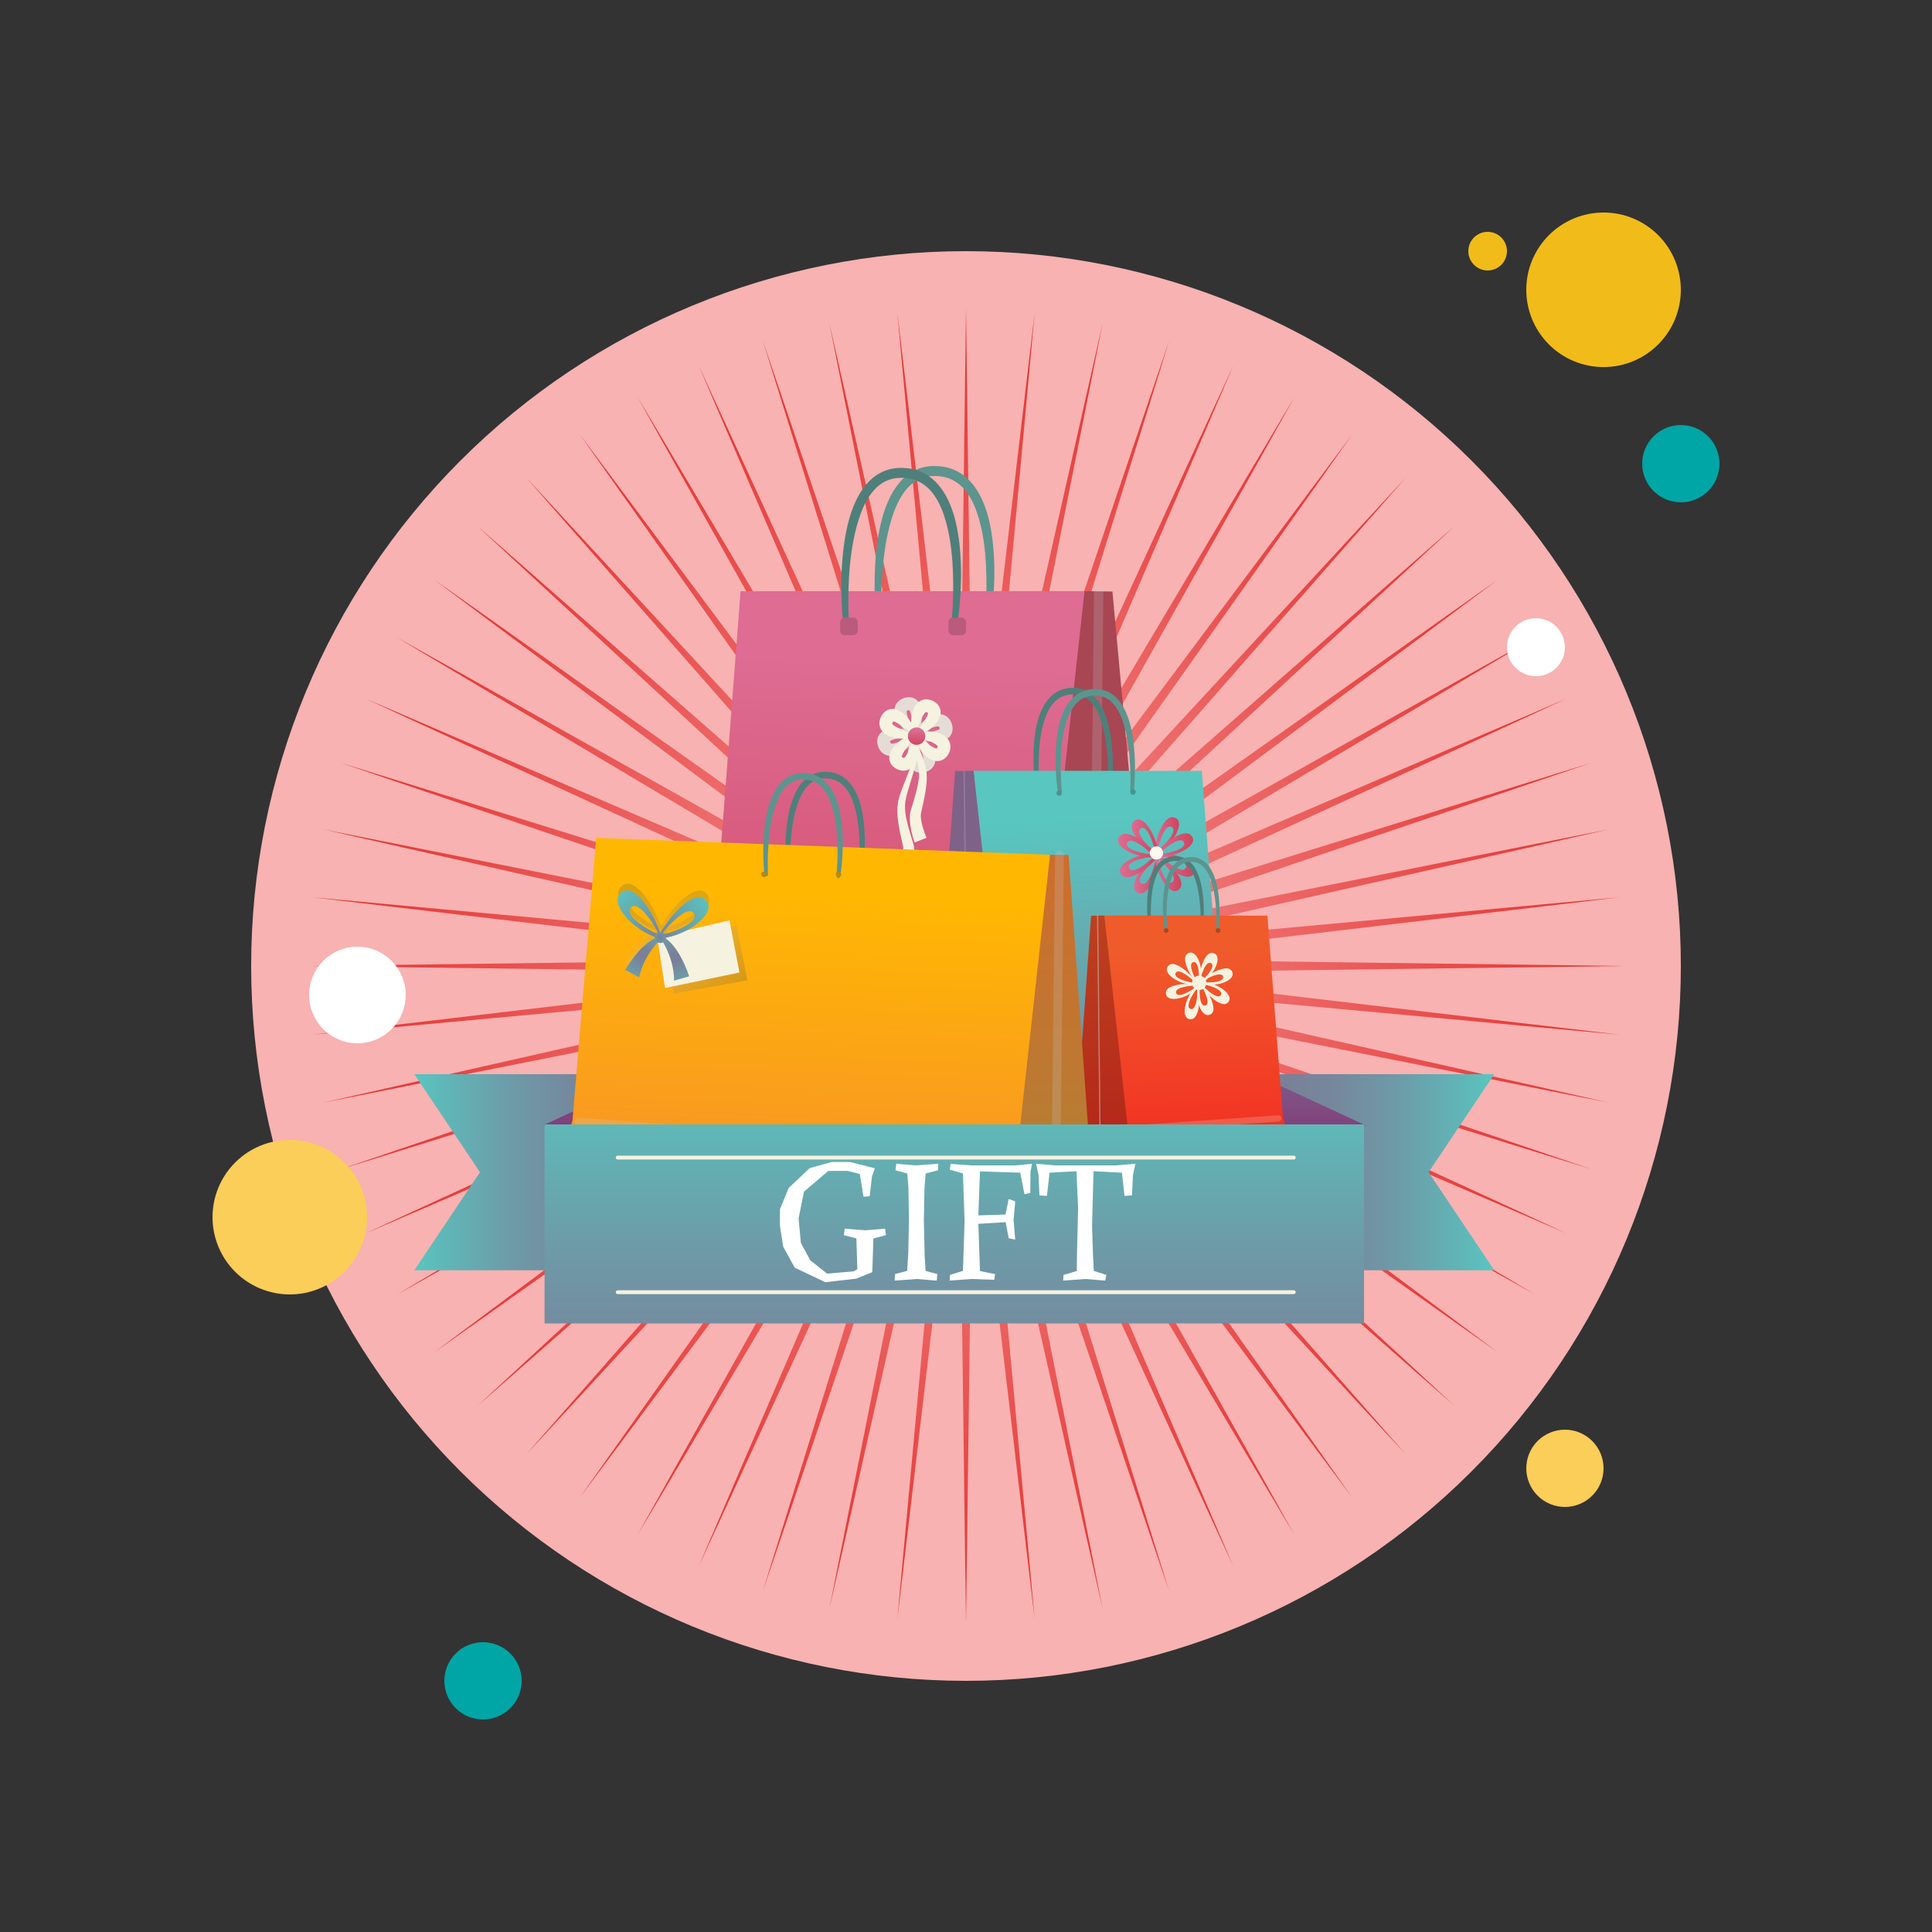 <svg xmlns="http://www.w3.org/2000/svg" width="500" height="500" viewBox="0 0 500 500" fill="none"><rect x="0" y="0" width="500" height="500" fill="#333333" stroke="none"/><path d="M385 60C383.674 60 382.402 60.527 381.464 61.465C380.527 62.402 380 63.674 380 65C380 66.326 380.527 67.598 381.464 68.535C382.402 69.473 383.674 70 385 70C386.326 70 387.598 69.473 388.536 68.535C389.473 67.598 390 66.326 390 65C390 63.674 389.473 62.402 388.536 61.465C387.598 60.527 386.326 60 385 60Z" fill="#F1BC19"></path><path d="M250 65C200.935 65 153.879 84.491 119.185 119.185C84.491 153.879 65 200.935 65 250C65 299.065 84.491 346.121 119.185 380.815C153.879 415.509 200.935 435 250 435C299.065 435 346.121 415.509 380.815 380.815C415.509 346.121 435 299.065 435 250C435 200.935 415.509 153.879 380.815 119.185C346.121 84.491 299.065 65 250 65Z" fill="#F7B2B1"></path><path d="M415 55C409.696 55 404.609 57.107 400.858 60.858C397.107 64.609 395 69.696 395 75C395 80.304 397.107 85.391 400.858 89.142C404.609 92.893 409.696 95 415 95C420.304 95 425.391 92.893 429.142 89.142C432.893 85.391 435 80.304 435 75C435 69.696 432.893 64.609 429.142 60.858C425.391 57.107 420.304 55 415 55Z" fill="#F1BC19"></path><path d="M435 110C432.348 110 429.804 111.054 427.929 112.929C426.054 114.804 425 117.348 425 120C425 122.652 426.054 125.196 427.929 127.071C429.804 128.946 432.348 130 435 130C437.652 130 440.196 128.946 442.071 127.071C443.946 125.196 445 122.652 445 120C445 117.348 443.946 114.804 442.071 112.929C440.196 111.054 437.652 110 435 110Z" fill="#00A5A5"></path><path d="M250 80L251.779 216.047L267.77 80.931L255.319 216.419L285.345 83.715L258.8 217.159L302.533 88.32L262.185 218.258L319.145 94.697L265.436 219.706L335 102.776L268.518 221.485L349.923 112.467L271.397 223.577L363.752 123.665L274.042 225.958L376.335 136.248L276.423 228.603L387.533 150.077L278.515 231.482L397.224 165L280.294 234.564L405.303 180.855L281.742 237.815L411.68 197.467L282.841 241.2L416.285 214.655L283.581 244.681L419.069 232.23L283.953 248.221L420 250L283.953 251.779L419.069 267.77L283.581 255.319L416.285 285.345L282.841 258.8L411.68 302.533L281.742 262.185L405.303 319.145L280.294 265.436L397.224 335L278.515 268.518L387.533 349.923L276.423 271.397L376.335 363.752L274.042 274.042L363.752 376.335L271.397 276.423L349.923 387.533L268.518 278.515L335 397.224L265.436 280.294L319.145 405.303L262.185 281.742L302.533 411.68L258.8 282.841L285.345 416.285L255.319 283.581L267.77 419.069L251.779 283.953L250 420L248.221 283.953L232.23 419.069L244.681 283.581L214.655 416.285L241.2 282.841L197.467 411.68L237.815 281.742L180.855 405.303L234.564 280.294L165 397.224L231.482 278.515L150.077 387.533L228.603 276.423L136.248 376.335L225.958 274.042L123.665 363.752L223.577 271.397L112.467 349.923L221.485 268.518L102.776 335L219.706 265.436L94.697 319.145L218.258 262.185L88.32 302.533L217.159 258.8L83.715 285.345L216.419 255.319L80.931 267.77L216.047 251.779L80 250L216.047 248.221L80.931 232.23L216.419 244.681L83.715 214.655L217.159 241.2L88.32 197.467L218.258 237.815L94.697 180.855L219.706 234.564L102.776 165L221.485 231.482L112.467 150.077L223.577 228.603L123.665 136.248L225.958 225.958L136.248 123.665L228.603 223.577L150.077 112.467L231.482 221.485L165 102.776L234.564 219.706L180.855 94.697L237.815 218.258L197.467 88.32L241.2 217.159L214.655 83.715L244.681 216.419L232.23 80.931L248.221 216.047L250 80Z" fill="url(#paint0_radial_257_182)"></path><path d="M405 370C402.348 370 399.804 371.054 397.929 372.929C396.054 374.804 395 377.348 395 380C395 382.652 396.054 385.196 397.929 387.071C399.804 388.946 402.348 390 405 390C407.652 390 410.196 388.946 412.071 387.071C413.946 385.196 415 382.652 415 380C415 377.348 413.946 374.804 412.071 372.929C410.196 371.054 407.652 370 405 370ZM75 295C69.696 295 64.609 297.107 60.858 300.858C57.107 304.609 55 309.696 55 315C55 320.304 57.107 325.391 60.858 329.142C64.609 332.893 69.696 335 75 335C80.304 335 85.391 332.893 89.142 329.142C92.893 325.391 95 320.304 95 315C95 309.696 92.893 304.609 89.142 300.858C85.391 297.107 80.304 295 75 295Z" fill="#FBCD59"></path><path d="M125 425C122.348 425 119.804 426.054 117.929 427.929C116.054 429.804 115 432.348 115 435C115 437.652 116.054 440.196 117.929 442.071C119.804 443.946 122.348 445 125 445C127.652 445 130.196 443.946 132.071 442.071C133.946 440.196 135 437.652 135 435C135 432.348 133.946 429.804 132.071 427.929C130.196 426.054 127.652 425 125 425Z" fill="#00A5A5"></path><path d="M92.5 245C89.185 245 86.005 246.317 83.661 248.661C81.317 251.005 80 254.185 80 257.5C80 260.815 81.317 263.995 83.661 266.339C86.005 268.683 89.185 270 92.5 270C95.815 270 98.995 268.683 101.339 266.339C103.683 263.995 105 260.815 105 257.5C105 254.185 103.683 251.005 101.339 248.661C98.995 246.317 95.815 245 92.5 245ZM397.5 160C395.511 160 393.603 160.79 392.197 162.197C390.79 163.603 390 165.511 390 167.5C390 169.489 390.79 171.397 392.197 172.803C393.603 174.21 395.511 175 397.5 175C399.489 175 401.397 174.21 402.803 172.803C404.21 171.397 405 169.489 405 167.5C405 165.511 404.21 163.603 402.803 162.197C401.397 160.79 399.489 160 397.5 160Z" fill="white"></path><path d="M324.985 328.743H386.714L369.718 303.37L386.714 277.996H324.985V328.743Z" fill="url(#paint1_linear_257_182)"></path><path d="M353.31 291.196L324.985 278.052V299.768L353.31 291.196Z" fill="url(#paint2_linear_257_182)"></path><path d="M168.957 328.743H107.227L124.223 303.37L107.227 277.996H168.957V328.743Z" fill="url(#paint3_linear_257_182)"></path><path d="M140.631 291.196L168.957 278.052V299.768L140.631 291.196Z" fill="url(#paint4_linear_257_182)"></path><path d="M226.789 160.323C226.789 160.323 226.753 159.963 226.687 159.288C226.629 158.617 226.542 157.633 226.483 156.378C226.372 153.871 226.228 150.278 226.507 145.962C226.643 143.805 226.867 141.466 227.265 139.002C227.664 136.54 228.23 133.943 229.199 131.339C230.173 128.754 231.494 126.07 233.72 123.894C234.825 122.817 236.175 121.903 237.68 121.338C238.431 121.059 239.213 120.843 240.003 120.736C240.398 120.662 240.795 120.65 241.191 120.613C241.643 120.609 241.907 120.597 242.322 120.611C243.948 120.678 245.491 120.965 246.965 121.617C248.434 122.24 249.737 123.192 250.823 124.286C252.982 126.516 254.268 129.228 255.164 131.848C256.06 134.486 256.522 137.11 256.839 139.587C257.147 142.067 257.276 144.416 257.323 146.579C257.409 150.908 257.11 154.495 256.877 156.997C256.759 158.249 256.622 159.228 256.532 159.897C256.432 160.57 256.379 160.929 256.379 160.929C256.318 161.343 255.933 161.629 255.519 161.568C255.121 161.508 254.84 161.149 254.875 160.753L254.877 160.725C254.877 160.725 254.908 160.378 254.967 159.725C255.022 159.067 255.082 158.098 255.154 156.865C255.295 154.399 255.382 150.863 255.197 146.649C254.99 142.456 254.489 137.505 252.841 132.643C252.005 130.238 250.812 127.856 249.034 126.055C248.139 125.171 247.112 124.434 245.961 123.957C244.836 123.455 243.523 123.235 242.31 123.188C241.602 123.178 240.991 123.192 240.371 123.283C239.75 123.357 239.151 123.52 238.572 123.727C237.415 124.147 236.363 124.834 235.453 125.7C233.62 127.439 232.375 129.811 231.458 132.189C230.553 134.588 229.942 137.042 229.48 139.395C229.027 141.752 228.74 144.02 228.544 146.121C228.171 150.326 228.01 153.865 228.023 156.337C228.027 158.811 228.033 160.214 228.033 160.214V160.225C228.033 160.603 227.819 160.924 227.441 160.942C227.077 160.957 226.825 160.683 226.789 160.323Z" fill="#5D948E"></path><path d="M228.035 162.26C228.035 162.922 228.622 163.627 227.962 163.627H226.974C226.314 163.627 226.52 162.922 226.52 162.26V161.273C226.52 160.613 226.314 159.839 226.974 159.839H227.962C228.622 159.839 228.035 160.612 228.035 161.273V162.26Z" fill="black"></path><path d="M259.089 163.187C259.089 163.848 258.553 164.384 257.891 164.384H255.741C255.08 164.384 254.544 163.849 254.544 163.187V161.036C254.544 160.375 255.08 159.839 255.741 159.839H257.891C258.553 159.839 259.089 160.374 259.089 161.036V163.187Z" fill="black"></path><path d="M191.662 153.008L183.201 263.09L176.591 284.945L263.219 291.167L269.129 274.786L280.681 152.989L191.662 153.008Z" fill="url(#paint5_linear_257_182)"></path><path d="M304.61 284.945L298.163 264.309L287.895 153.085L283.069 153.013L280.68 152.989L267.754 270.109L263.219 291.167L304.61 284.945Z" fill="url(#paint6_linear_257_182)"></path><path opacity="0.2" d="M263.219 291.166L283.069 266.915L284.345 153.01" stroke="#CAD6D7" stroke-width="2.427" stroke-miterlimit="10" stroke-linecap="round" stroke-linejoin="round"></path><path opacity="0.2" d="M304.61 284.945L283.069 266.917" stroke="#CAD6D7" stroke-width="0.632" stroke-miterlimit="10" stroke-linecap="round" stroke-linejoin="round"></path><path d="M218.174 160.804C218.174 160.804 218.138 160.444 218.072 159.769C218.014 159.097 217.927 158.113 217.868 156.859C217.758 154.351 217.614 150.759 217.893 146.442C218.03 144.285 218.253 141.946 218.651 139.483C219.05 137.022 219.617 134.425 220.586 131.82C221.559 129.236 222.88 126.552 225.105 124.375C226.21 123.298 227.559 122.385 229.066 121.82C229.816 121.54 230.598 121.324 231.389 121.217C231.783 121.144 232.18 121.132 232.576 121.095C233.029 121.09 233.293 121.079 233.708 121.092C235.333 121.159 236.877 121.447 238.35 122.098C239.819 122.722 241.121 123.673 242.208 124.767C244.368 126.997 245.653 129.71 246.549 132.329C247.444 134.968 247.906 137.591 248.224 140.067C248.531 142.548 248.661 144.897 248.708 147.06C248.793 151.389 248.494 154.975 248.262 157.477C248.143 158.729 248.007 159.709 247.917 160.377C247.817 161.051 247.764 161.41 247.764 161.41C247.703 161.823 247.318 162.11 246.903 162.048C246.505 161.989 246.225 161.63 246.26 161.233L246.262 161.205C246.262 161.205 246.293 160.858 246.351 160.205C246.407 159.547 246.466 158.578 246.538 157.345C246.679 154.879 246.766 151.343 246.581 147.129C246.374 142.936 245.872 137.986 244.224 133.123C243.388 130.718 242.196 128.336 240.418 126.535C239.522 125.651 238.496 124.915 237.345 124.438C236.22 123.936 234.907 123.715 233.694 123.669C232.986 123.659 232.375 123.673 231.755 123.764C231.134 123.838 230.536 124.001 229.957 124.208C228.8 124.628 227.748 125.315 226.838 126.181C225.006 127.921 223.761 130.291 222.843 132.67C221.938 135.069 221.327 137.523 220.865 139.875C220.412 142.232 220.126 144.5 219.93 146.6C219.556 150.805 219.537 154.344 219.55 156.816C219.554 159.29 219.702 160.693 219.702 160.693V160.705C219.702 161.083 219.346 161.403 218.968 161.421C218.604 161.439 218.21 161.164 218.174 160.804Z" fill="#4F7F7A"></path><path d="M221.976 163.187C221.976 163.848 221.441 164.384 220.779 164.384H218.628C217.967 164.384 217.431 163.849 217.431 163.187V161.036C217.431 160.375 217.966 159.839 218.628 159.839H220.779C221.44 159.839 221.976 160.374 221.976 161.036V163.187Z" fill="#BA5A7C"></path><path d="M250 163.187C250 163.848 249.465 164.384 248.804 164.384H246.652C245.991 164.384 245.455 163.849 245.455 163.187V161.036C245.455 160.375 245.991 159.839 246.652 159.839H248.804C249.464 159.839 250 160.374 250 161.036V163.187Z" fill="#BA5A7C"></path><path opacity="0.2" d="M185.755 263.726L264.883 269.15" stroke="#F5F2E0" stroke-width="0.632" stroke-miterlimit="10" stroke-linecap="round" stroke-linejoin="round"></path><path d="M236.578 189.692C236.496 189.135 236.384 188.37 236.25 187.46C236.11 186.534 235.957 185.432 235.657 184.514C235.523 184.066 235.269 183.686 235.209 183.69C235.18 183.692 235.264 183.758 235.273 183.756C235.288 183.756 235.183 183.763 235.032 183.813L234.88 183.865C234.869 183.872 234.863 183.868 234.833 183.884C234.78 183.905 234.756 183.925 234.739 183.933C234.719 183.958 234.726 183.901 234.704 183.927C234.646 183.96 234.606 184.376 234.706 184.823C234.896 185.744 235.33 186.765 235.69 187.624C236.052 188.467 236.356 189.176 236.578 189.692ZM236.782 190.821C236.782 190.821 236.46 190.674 235.957 190.344C235.451 190.017 234.763 189.509 234.018 188.786C233.65 188.422 233.268 188.002 232.897 187.511C232.531 187.015 232.164 186.457 231.873 185.755C231.724 185.402 231.599 185.016 231.528 184.557C231.456 184.105 231.436 183.565 231.606 182.974C231.762 182.386 232.149 181.776 232.626 181.39C232.859 181.195 233.107 181.034 233.345 180.916C233.458 180.855 233.604 180.793 233.742 180.737L234.048 180.627C234.515 180.494 235.064 180.385 235.721 180.478C236.374 180.55 237.058 180.931 237.481 181.379C237.916 181.828 238.146 182.301 238.299 182.723C238.451 183.147 238.536 183.54 238.578 183.912C238.672 184.652 238.642 185.311 238.581 185.919C238.515 186.527 238.406 187.081 238.281 187.581C238.022 188.582 237.705 189.375 237.448 189.919L236.918 190.883L236.782 190.821Z" fill="#E5DCD6"></path><path d="M236.985 190.744C237.067 191.301 237.179 192.067 237.313 192.976C237.452 193.903 237.606 195.005 237.906 195.923C238.04 196.37 238.294 196.751 238.354 196.746C238.383 196.745 238.298 196.679 238.29 196.681C238.276 196.681 238.381 196.673 238.532 196.623L238.684 196.572C238.694 196.564 238.7 196.568 238.73 196.552C238.784 196.531 238.807 196.511 238.824 196.503C238.844 196.478 238.838 196.536 238.859 196.51C238.917 196.477 238.957 196.06 238.857 195.613C238.667 194.692 238.234 193.671 237.873 192.811C237.511 191.969 237.206 191.26 236.985 190.744ZM236.78 189.615C236.78 189.615 237.102 189.763 237.606 190.092C238.111 190.419 238.8 190.928 239.544 191.651C239.913 192.015 240.295 192.435 240.665 192.926C241.032 193.422 241.398 193.98 241.69 194.682C241.838 195.035 241.963 195.421 242.035 195.88C242.107 196.333 242.126 196.872 241.957 197.463C241.801 198.051 241.413 198.662 240.938 199.048C240.704 199.243 240.457 199.404 240.218 199.522C240.105 199.583 239.959 199.645 239.821 199.701L239.515 199.811C239.048 199.943 238.499 200.053 237.843 199.96C237.191 199.888 236.506 199.507 236.083 199.059C235.648 198.611 235.418 198.138 235.265 197.716C235.113 197.291 235.028 196.898 234.985 196.527C234.891 195.787 234.921 195.128 234.981 194.519C235.047 193.911 235.156 193.357 235.281 192.856C235.54 191.855 235.858 191.062 236.115 190.519L236.645 189.554L236.78 189.615Z" fill="#E5DCD6"></path><path d="M237.303 190.006C237.858 189.915 238.622 189.791 239.53 189.644C240.455 189.49 241.554 189.32 242.468 189.006C242.913 188.866 243.289 188.606 243.284 188.547C243.283 188.516 243.218 188.603 243.221 188.611C243.221 188.625 243.211 188.52 243.159 188.369L243.105 188.219C243.097 188.208 243.102 188.202 243.085 188.173C243.063 188.12 243.043 188.097 243.034 188.08C243.008 188.06 243.067 188.066 243.041 188.045C243.006 187.988 242.59 187.954 242.144 188.06C241.226 188.264 240.211 188.713 239.358 189.087C238.519 189.462 237.815 189.777 237.303 190.006ZM236.177 190.227C236.177 190.227 236.319 189.903 236.641 189.395C236.961 188.885 237.459 188.188 238.17 187.433C238.529 187.059 238.943 186.671 239.429 186.293C239.919 185.918 240.472 185.544 241.169 185.241C241.519 185.088 241.904 184.957 242.361 184.879C242.812 184.8 243.351 184.772 243.945 184.932C244.535 185.079 245.153 185.456 245.545 185.927C245.743 186.158 245.909 186.402 246.031 186.64C246.093 186.752 246.157 186.897 246.215 187.034L246.33 187.339C246.47 187.804 246.587 188.353 246.504 189.01C246.442 189.663 246.071 190.352 245.63 190.783C245.188 191.224 244.719 191.461 244.298 191.62C243.876 191.779 243.485 191.87 243.114 191.918C242.376 192.023 241.716 192.004 241.106 191.952C240.498 191.895 239.942 191.795 239.439 191.677C238.434 191.433 237.636 191.128 237.088 190.88L236.116 190.364L236.177 190.227Z" fill="#E5DCD6"></path><path d="M236.26 190.43C235.705 190.52 234.941 190.644 234.032 190.792C233.108 190.946 232.009 191.116 231.095 191.43C230.65 191.571 230.273 191.83 230.279 191.889C230.28 191.92 230.345 191.833 230.342 191.824C230.342 191.81 230.351 191.915 230.404 192.065L230.457 192.215C230.465 192.226 230.46 192.232 230.477 192.261C230.499 192.314 230.519 192.338 230.528 192.354C230.554 192.374 230.496 192.37 230.522 192.391C230.557 192.448 230.973 192.482 231.418 192.375C232.336 192.171 233.35 191.723 234.204 191.349C235.043 190.974 235.748 190.659 236.26 190.43ZM237.385 190.209C237.385 190.209 237.243 190.533 236.921 191.041C236.602 191.552 236.104 192.248 235.392 193.003C235.033 193.377 234.619 193.766 234.133 194.143C233.643 194.518 233.09 194.893 232.393 195.195C232.042 195.349 231.657 195.48 231.2 195.557C230.748 195.636 230.21 195.663 229.615 195.502C229.025 195.355 228.409 194.978 228.016 194.508C227.818 194.278 227.653 194.032 227.531 193.796C227.468 193.684 227.405 193.538 227.347 193.401L227.232 193.096C227.092 192.631 226.975 192.083 227.058 191.426C227.12 190.772 227.491 190.083 227.932 189.653C228.374 189.211 228.844 188.974 229.264 188.815C229.686 188.657 230.077 188.565 230.448 188.517C231.186 188.412 231.846 188.432 232.455 188.483C233.064 188.54 233.619 188.641 234.122 188.758C235.126 189.002 235.924 189.307 236.472 189.556L237.445 190.072L237.385 190.209Z" fill="#E5DCD6"></path><path d="M236.266 189.991C235.815 189.655 235.194 189.193 234.455 188.644C233.701 188.087 232.814 187.418 231.953 186.98C231.541 186.758 231.093 186.669 231.054 186.715C231.035 186.737 231.141 186.724 231.145 186.716C231.155 186.706 231.086 186.785 231.015 186.928L230.945 187.071C230.942 187.084 230.936 187.085 230.926 187.117C230.903 187.17 230.901 187.201 230.895 187.218C230.898 187.25 230.861 187.204 230.864 187.238C230.848 187.303 231.114 187.625 231.501 187.87C232.286 188.387 233.315 188.802 234.178 189.154C235.029 189.497 235.745 189.783 236.266 189.991ZM237.209 190.644C237.209 190.644 236.877 190.768 236.288 190.891C235.699 191.017 234.853 191.145 233.815 191.16C233.296 191.163 232.73 191.137 232.12 191.051C231.51 190.96 230.857 190.825 230.154 190.534C229.799 190.39 229.437 190.205 229.063 189.931C228.692 189.662 228.297 189.295 227.998 188.756C227.693 188.23 227.534 187.525 227.598 186.916C227.626 186.613 227.687 186.323 227.772 186.072C227.808 185.948 227.868 185.802 227.926 185.665L228.065 185.37C228.302 184.946 228.613 184.48 229.143 184.082C229.655 183.672 230.408 183.457 231.024 183.475C231.649 183.484 232.146 183.656 232.553 183.846C232.96 184.038 233.299 184.256 233.591 184.488C234.181 184.945 234.627 185.433 235.014 185.906C235.398 186.382 235.711 186.85 235.978 187.294C236.503 188.184 236.839 188.969 237.042 189.535L237.349 190.593L237.209 190.644Z" fill="#F5F2E0"></path><path d="M237.297 190.446C237.748 190.782 238.369 191.244 239.108 191.793C239.862 192.349 240.75 193.019 241.611 193.457C242.022 193.679 242.471 193.768 242.51 193.723C242.531 193.701 242.424 193.714 242.419 193.722C242.41 193.732 242.478 193.652 242.55 193.51L242.62 193.367C242.622 193.353 242.629 193.352 242.638 193.32C242.662 193.267 242.664 193.236 242.67 193.22C242.666 193.188 242.703 193.233 242.7 193.199C242.717 193.135 242.451 192.812 242.064 192.567C241.278 192.049 240.25 191.634 239.387 191.281C238.535 190.941 237.818 190.654 237.297 190.446ZM236.354 189.792C236.354 189.792 236.686 189.669 237.275 189.545C237.864 189.42 238.71 189.293 239.748 189.277C240.267 189.274 240.833 189.3 241.443 189.386C242.053 189.477 242.706 189.612 243.409 189.903C243.764 190.048 244.126 190.232 244.5 190.507C244.871 190.776 245.266 191.143 245.565 191.681C245.871 192.207 246.029 192.913 245.965 193.522C245.938 193.825 245.876 194.114 245.791 194.366C245.755 194.49 245.695 194.637 245.637 194.774L245.498 195.069C245.261 195.493 244.95 195.959 244.42 196.357C243.908 196.767 243.156 196.982 242.539 196.964C241.914 196.955 241.417 196.783 241.011 196.592C240.603 196.4 240.265 196.183 239.972 195.95C239.382 195.493 238.936 195.006 238.549 194.532C238.166 194.056 237.852 193.588 237.586 193.145C237.061 192.254 236.724 191.469 236.521 190.902L236.215 189.845L236.354 189.792Z" fill="#F5F2E0"></path><path d="M237.001 189.699C237.329 189.242 237.782 188.614 238.32 187.868C238.865 187.105 239.522 186.208 239.946 185.341C240.162 184.926 240.245 184.476 240.198 184.438C240.176 184.418 240.191 184.525 240.199 184.529C240.209 184.539 240.129 184.472 239.986 184.403L239.842 184.335C239.828 184.332 239.827 184.326 239.795 184.317C239.741 184.294 239.711 184.292 239.693 184.286C239.661 184.29 239.705 184.253 239.672 184.257C239.607 184.241 239.289 184.511 239.049 184.902C238.544 185.695 238.144 186.73 237.805 187.598C237.476 188.454 237.201 189.175 237.001 189.699ZM236.361 190.652C236.361 190.652 236.233 190.321 236.101 189.734C235.966 189.147 235.826 188.304 235.795 187.266C235.784 186.747 235.802 186.181 235.878 185.569C235.96 184.958 236.086 184.302 236.366 183.595C236.505 183.239 236.685 182.874 236.953 182.496C237.216 182.121 237.578 181.72 238.112 181.414C238.633 181.101 239.336 180.932 239.945 180.987C240.249 181.01 240.538 181.066 240.792 181.148C240.916 181.182 241.063 181.24 241.201 181.296L241.499 181.43C241.926 181.66 242.397 181.965 242.803 182.489C243.221 182.995 243.447 183.745 243.439 184.361C243.439 184.986 243.274 185.485 243.089 185.895C242.903 186.306 242.691 186.646 242.462 186.943C242.015 187.539 241.534 187.992 241.066 188.386C240.596 188.776 240.132 189.097 239.694 189.37C238.811 189.908 238.031 190.256 237.468 190.468L236.415 190.79L236.361 190.652Z" fill="#F5F2E0"></path><path d="M236.562 190.737C236.234 191.194 235.782 191.822 235.243 192.568C234.698 193.331 234.042 194.228 233.618 195.096C233.403 195.51 233.32 195.96 233.366 195.998C233.389 196.017 233.374 195.911 233.365 195.907C233.356 195.897 233.436 195.964 233.58 196.034L233.724 196.103C233.737 196.105 233.738 196.112 233.771 196.12C233.824 196.143 233.855 196.145 233.872 196.151C233.904 196.147 233.859 196.184 233.893 196.18C233.958 196.196 234.277 195.926 234.516 195.535C235.021 194.741 235.42 193.706 235.76 192.838C236.087 191.983 236.362 191.262 236.562 190.737ZM237.202 189.785C237.202 189.785 237.33 190.115 237.462 190.702C237.597 191.289 237.737 192.133 237.769 193.17C237.78 193.689 237.762 194.256 237.686 194.867C237.604 195.478 237.478 196.134 237.199 196.841C237.059 197.197 236.881 197.562 236.612 197.94C236.349 198.315 235.987 198.716 235.454 199.023C234.932 199.336 234.23 199.505 233.619 199.451C233.316 199.428 233.026 199.371 232.772 199.29C232.648 199.255 232.5 199.198 232.363 199.142L232.066 199.008C231.638 198.777 231.168 198.473 230.762 197.95C230.344 197.444 230.118 196.694 230.126 196.078C230.126 195.453 230.29 194.953 230.474 194.544C230.661 194.134 230.873 193.792 231.101 193.497C231.548 192.9 232.029 192.447 232.497 192.052C232.967 191.662 233.431 191.341 233.869 191.068C234.752 190.53 235.532 190.181 236.095 189.97L237.147 189.647L237.202 189.785Z" fill="#F5F2E0"></path><path d="M237.79 194.805C237.79 194.805 237.662 195.295 237.439 196.153C237.222 197.008 236.881 198.237 236.456 199.706C236.016 201.158 235.503 202.853 234.954 204.668C234.679 205.568 234.466 206.484 234.313 207.402C234.192 208.317 234.182 209.238 234.28 210.172C234.392 211.11 234.585 212.059 234.815 212.998C235.05 213.938 235.31 214.865 235.578 215.765C235.714 216.215 235.849 216.657 235.981 217.09C236.047 217.306 236.114 217.52 236.179 217.732L236.277 218.047L236.325 218.203L236.338 218.242L236.369 218.365L236.388 218.444C236.438 218.664 236.496 218.827 236.532 219.158L236.584 219.597L236.602 219.97C236.626 220.46 236.602 220.907 236.566 221.33C236.416 223.02 236.069 224.308 235.824 225.219C235.697 225.673 235.588 226.026 235.507 226.27C235.421 226.524 235.375 226.66 235.375 226.66L232.279 225.42C232.267 225.443 232.465 225.017 232.751 224.235C233.03 223.459 233.427 222.312 233.649 220.986C233.704 220.657 233.749 220.313 233.757 219.985L233.768 219.739L233.764 219.551C233.784 219.459 233.732 219.206 233.699 218.999C233.518 218.168 233.325 217.291 233.127 216.385C232.925 215.446 232.732 214.465 232.563 213.454C232.398 212.442 232.268 211.389 232.226 210.309C232.195 209.223 232.295 208.113 232.523 207.065C232.778 206.034 233.094 205.058 233.445 204.166C234.137 202.396 234.783 200.744 235.336 199.328C235.869 197.916 236.3 196.735 236.585 195.893C236.876 195.056 237.042 194.577 237.042 194.577L237.79 194.805Z" fill="#F5F2E0"></path><path d="M235.026 185.963C235.026 185.963 235.192 186.442 235.483 187.279C235.768 188.121 236.2 189.302 236.732 190.714C237.286 192.13 237.932 193.782 238.624 195.552C238.975 196.443 239.291 197.419 239.547 198.45C239.774 199.498 239.875 200.608 239.844 201.694C239.802 202.774 239.672 203.827 239.507 204.839C239.338 205.85 239.144 206.83 238.943 207.77C238.745 208.676 238.552 209.552 238.37 210.383C238.339 210.59 238.286 210.844 238.306 210.936L238.302 211.124L238.313 211.37C238.321 211.698 238.366 212.042 238.421 212.371C238.642 213.698 239.039 214.845 239.318 215.621C239.604 216.403 239.802 216.829 239.791 216.806L236.694 218.044C236.694 218.044 236.647 217.908 236.562 217.654C236.481 217.41 236.372 217.057 236.245 216.603C236 215.692 235.654 214.404 235.504 212.714C235.469 212.291 235.445 211.844 235.47 211.354L235.487 210.981L235.539 210.543C235.576 210.212 235.633 210.049 235.683 209.83L235.703 209.75L235.734 209.628L235.746 209.589L235.794 209.433L235.892 209.118C235.957 208.907 236.024 208.692 236.091 208.476C236.222 208.043 236.356 207.601 236.493 207.151C236.761 206.252 237.021 205.325 237.256 204.385C237.486 203.446 237.677 202.497 237.79 201.559C237.888 200.624 237.877 199.703 237.756 198.788C237.602 197.87 237.39 196.955 237.115 196.055C236.565 194.239 236.052 192.545 235.612 191.092C235.187 189.623 234.845 188.396 234.629 187.54C234.405 186.682 234.277 186.192 234.277 186.192L235.026 185.963Z" fill="#F5F2E0"></path><path d="M239.473 190.516C239.473 191.765 238.462 192.775 237.215 192.775C235.967 192.775 234.958 191.765 234.958 190.516C234.958 189.27 235.968 188.258 237.215 188.258C238.462 188.258 239.473 189.27 239.473 190.516Z" fill="url(#paint7_linear_257_182)"></path><path d="M286.81 204.276C286.81 204.276 286.853 203.345 286.856 201.703C286.865 200.062 286.798 197.714 286.55 194.924C286.42 193.53 286.23 192.025 285.93 190.461C285.624 188.9 285.218 187.272 284.617 185.68C284.008 184.101 283.183 182.528 281.967 181.374C281.363 180.799 280.665 180.343 279.897 180.064C279.115 179.779 278.331 179.682 277.416 179.707C275.75 179.736 274.118 180.409 272.955 181.609C271.775 182.804 270.984 184.384 270.429 185.98C269.335 189.207 269.003 192.492 268.865 195.275C268.742 198.07 268.799 200.417 268.893 202.053C268.98 203.69 269.076 204.614 269.076 204.614C269.105 204.891 268.904 205.138 268.628 205.166C268.364 205.194 268.125 205.007 268.08 204.75C268.08 204.75 267.916 203.801 267.75 202.141C267.596 200.48 267.398 198.101 267.455 195.228C267.486 193.793 267.572 192.234 267.776 190.588C267.986 188.946 268.293 187.204 268.887 185.454C269.482 183.716 270.334 181.916 271.767 180.436C272.489 179.71 273.353 179.078 274.328 178.664C275.305 178.232 276.329 178.041 277.408 177.996C278.379 177.95 279.508 178.1 280.488 178.479C281.488 178.854 282.383 179.46 283.117 180.175C284.593 181.619 285.47 183.401 286.115 185.115C286.758 186.844 287.134 188.567 287.398 190.201C287.662 191.836 287.81 193.387 287.901 194.819C288.086 197.682 287.991 200.067 287.917 201.731C287.83 203.396 287.714 204.348 287.714 204.348C287.685 204.598 287.46 204.777 287.21 204.748C286.974 204.721 286.801 204.511 286.81 204.276Z" fill="#4F7F7A"></path><path d="M287.41 205.255C287.41 204.868 287.097 204.555 286.709 204.555C286.322 204.555 286.008 204.868 286.008 205.255C286.008 205.642 286.322 205.956 286.709 205.956C287.097 205.956 287.41 205.642 287.41 205.255Z" fill="black"></path><path d="M269.198 205.255C269.198 204.868 268.885 204.555 268.497 204.555C268.11 204.555 267.796 204.868 267.796 205.255C267.796 205.642 268.11 205.956 268.497 205.956C268.885 205.956 269.198 205.642 269.198 205.255Z" fill="black"></path><path d="M311.025 199.493L316.639 272.537L321.025 287.039L263.545 291.167L259.623 280.298L251.958 199.48L311.025 199.493Z" fill="url(#paint8_linear_257_182)"></path><path d="M238.64 282.769L242.065 270.784L247.17 199.543L250.371 199.496L251.958 199.48L260.534 277.195L263.545 291.167L238.64 282.769Z" fill="url(#paint9_linear_257_182)"></path><path opacity="0.2" d="M263.545 291.168L250.371 275.078L249.526 199.495" stroke="#CAD6D7" stroke-width="0.419" stroke-miterlimit="10" stroke-linecap="round" stroke-linejoin="round"></path><path opacity="0.2" d="M238.64 282.77L250.371 275.078" stroke="#CAD6D7" stroke-width="0.419" stroke-miterlimit="10" stroke-linecap="round" stroke-linejoin="round"></path><path d="M292.528 204.592C292.528 204.592 292.571 203.661 292.574 202.019C292.583 200.378 292.516 198.03 292.268 195.24C292.138 193.846 291.949 192.341 291.648 190.777C291.341 189.216 290.936 187.588 290.335 185.996C289.726 184.417 288.901 182.844 287.685 181.69C287.081 181.115 286.383 180.659 285.615 180.38C284.833 180.094 284.05 179.998 283.135 180.023C281.468 180.052 279.836 180.724 278.673 181.924C277.493 183.12 276.702 184.7 276.147 186.296C275.054 189.523 274.721 192.808 274.584 195.59C274.461 198.386 274.519 200.733 274.612 202.369C274.699 204.006 274.795 204.93 274.795 204.93C274.824 205.207 274.623 205.454 274.347 205.482C274.083 205.51 273.844 205.323 273.799 205.066C273.799 205.066 273.635 204.117 273.468 202.456C273.315 200.796 273.116 198.416 273.173 195.544C273.204 194.109 273.29 192.55 273.494 190.904C273.705 189.262 274.011 187.52 274.605 185.77C275.2 184.032 276.053 182.232 277.486 180.752C278.207 180.026 279.071 179.395 280.046 178.981C281.024 178.549 282.048 178.358 283.126 178.314C284.096 178.268 285.226 178.417 286.207 178.796C287.206 179.171 288.102 179.777 288.835 180.492C290.311 181.937 291.188 183.717 291.834 185.433C292.477 187.161 292.852 188.884 293.117 190.517C293.382 192.153 293.53 193.704 293.62 195.135C293.806 197.999 293.71 200.383 293.637 202.047C293.55 203.712 293.434 204.665 293.434 204.665C293.405 204.914 293.179 205.094 292.93 205.065C292.692 205.038 292.519 204.827 292.528 204.592Z" fill="#5D948E"></path><path d="M293.939 204.964C293.939 204.568 293.62 204.248 293.224 204.248C292.828 204.248 292.509 204.568 292.509 204.964C292.509 205.359 292.829 205.68 293.224 205.68C293.62 205.68 293.939 205.36 293.939 204.964Z" fill="#439590"></path><path d="M274.801 205.255C274.801 204.868 274.488 204.555 274.101 204.555C273.713 204.555 273.4 204.868 273.4 205.255C273.4 205.642 273.713 205.956 274.101 205.956C274.488 205.956 274.801 205.642 274.801 205.255Z" fill="#439590"></path><path opacity="0.2" d="M314.945 272.961L262.441 276.56" stroke="#F5F2E0" stroke-width="2.255" stroke-miterlimit="10" stroke-linecap="round" stroke-linejoin="round"></path><path d="M303.69 211.511C307.227 212.181 303.669 218.753 299.093 221.489C297.734 222.3 300.154 210.84 303.69 211.511ZM299.529 220.186C299.495 220.521 305.256 215.28 303.245 214.049C301.29 212.853 299.598 219.527 299.529 220.186Z" fill="url(#paint10_linear_257_182)"></path><path d="M293.24 212.754C295.521 209.969 299.589 216.238 299.8 221.566C299.863 223.146 290.958 215.537 293.24 212.754ZM298.867 220.559C299.144 220.749 297.298 213.184 295.254 214.361C293.268 215.504 298.319 220.184 298.867 220.559Z" fill="url(#paint11_linear_257_182)"></path><path d="M308.21 216.164C310.755 218.709 304.114 222.137 298.79 221.819C297.211 221.725 305.666 213.619 308.21 216.164ZM299.884 220.989C299.668 221.247 307.38 220.161 306.411 218.01C305.471 215.922 300.313 220.483 299.884 220.989Z" fill="url(#paint12_linear_257_182)"></path><path d="M299.314 221.931C293.992 222.248 287.35 218.821 289.894 216.276C292.439 213.73 300.894 221.837 299.314 221.931ZM291.694 218.122C290.727 220.272 298.438 221.358 298.219 221.101C297.792 220.594 292.635 216.033 291.694 218.122Z" fill="url(#paint13_linear_257_182)"></path><path d="M294.911 231.177C291.374 230.506 294.931 223.934 299.508 221.199C300.866 220.385 298.447 231.846 294.911 231.177ZM299.072 222.501C299.106 222.166 293.346 227.407 295.357 228.638C297.311 229.834 299.003 223.16 299.072 222.501Z" fill="url(#paint14_linear_257_182)"></path><path d="M305.36 229.932C303.079 232.717 299.011 226.448 298.799 221.119C298.736 219.538 307.641 227.148 305.36 229.932ZM299.733 222.127C299.457 221.937 301.302 229.502 303.345 228.325C305.33 227.182 300.281 222.502 299.733 222.127Z" fill="url(#paint15_linear_257_182)"></path><path d="M290.389 226.522C287.843 223.978 294.484 220.55 299.808 220.867C301.388 220.962 292.933 229.068 290.389 226.522ZM298.715 221.698C298.931 221.441 291.219 222.527 292.188 224.678C293.128 226.765 298.284 222.205 298.715 221.698Z" fill="url(#paint16_linear_257_182)"></path><path d="M299.286 220.754C304.608 220.437 311.25 223.863 308.706 226.409C306.16 228.954 297.705 220.849 299.286 220.754ZM306.904 224.564C307.873 222.413 300.163 221.327 300.381 221.584C300.808 222.091 305.965 226.651 306.904 224.564Z" fill="url(#paint17_linear_257_182)"></path><path d="M301.007 220.754C301.007 221.703 300.236 222.474 299.287 222.474C298.336 222.474 297.566 221.703 297.566 220.754C297.566 219.804 298.337 219.034 299.287 219.034C300.236 219.034 301.007 219.804 301.007 220.754Z" fill="#FAF8F0"></path><path d="M310.704 240.372C310.704 240.372 310.743 239.707 310.744 238.534C310.749 237.361 310.694 235.684 310.518 233.689C310.33 231.703 309.984 229.371 309.138 227.084C308.703 225.956 308.113 224.832 307.244 224.007C306.376 223.167 305.255 222.757 303.993 222.817C302.803 222.838 301.636 223.318 300.805 224.175C299.961 225.03 299.396 226.158 299 227.299C298.219 229.605 297.981 231.951 297.882 233.94C297.794 235.937 297.829 237.614 297.895 238.784C297.958 239.954 298.033 240.614 298.033 240.614C298.056 240.811 297.914 240.989 297.717 241.011C297.526 241.033 297.352 240.898 297.321 240.711C297.321 240.711 297.211 240.032 297.092 238.845C296.981 237.659 296.833 235.959 296.873 233.907C296.895 232.881 296.958 231.767 297.103 230.592C297.254 229.418 297.473 228.173 297.897 226.923C298.322 225.68 298.932 224.394 299.956 223.338C300.974 222.27 302.472 221.621 303.986 221.596C304.68 221.562 305.487 221.67 306.187 221.94C306.902 222.208 307.542 222.642 308.065 223.152C309.12 224.185 309.747 225.457 310.208 226.683C310.668 227.918 310.936 229.149 311.125 230.316C311.314 231.484 311.42 232.593 311.484 233.616C311.617 235.662 311.542 237.366 311.489 238.555C311.426 239.744 311.351 240.426 311.351 240.426C311.333 240.605 311.173 240.734 310.994 240.716C310.822 240.697 310.695 240.543 310.704 240.372Z" fill="#4F7F7A"></path><path d="M311.566 240.787C311.566 240.475 311.314 240.222 311 240.222H310.913C310.602 240.222 310.348 240.475 310.348 240.787V240.875C310.348 241.187 310.602 241.441 310.913 241.441H311C311.314 241.441 311.566 241.188 311.566 240.875V240.787Z" fill="black"></path><path d="M298.144 240.787C298.144 240.475 297.887 240.222 297.575 240.222H297.49C297.177 240.222 296.923 240.475 296.923 240.787V240.875C296.923 241.187 297.177 241.441 297.49 241.441H297.575C297.887 241.441 298.144 241.188 298.144 240.875V240.787Z" fill="black"></path><path d="M328.007 236.955L332.019 289.151L335.152 299.512L294.079 302.464L291.276 294.696L285.8 236.946L328.007 236.955Z" fill="url(#paint18_linear_257_182)"></path><path d="M276.283 296.461L278.731 287.897L282.379 236.991L284.667 236.956L285.8 236.946L291.927 292.478L294.079 302.464L276.283 296.461Z" fill="url(#paint19_linear_257_182)"></path><path opacity="0.5" d="M294.079 302.464L284.667 290.965L284.063 236.956" stroke="#CAD6D7" stroke-width="0.3" stroke-miterlimit="10" stroke-linecap="round" stroke-linejoin="round"></path><path opacity="0.2" d="M276.283 296.461L284.667 290.965" stroke="#CAD6D7" stroke-width="0.3" stroke-miterlimit="10" stroke-linecap="round" stroke-linejoin="round"></path><path d="M314.789 240.598C314.789 240.598 314.828 239.933 314.829 238.76C314.835 237.587 314.779 235.909 314.604 233.916C314.416 231.931 314.069 229.598 313.222 227.311C312.787 226.183 312.197 225.059 311.329 224.234C310.461 223.394 309.34 222.983 308.078 223.043C306.887 223.064 305.721 223.545 304.89 224.402C304.046 225.256 303.481 226.385 303.084 227.526C302.303 229.831 302.065 232.178 301.967 234.167C301.879 236.164 301.914 237.841 301.98 239.01C302.043 240.181 302.118 240.84 302.118 240.84C302.14 241.037 301.999 241.216 301.802 241.238C301.61 241.26 301.437 241.125 301.406 240.937C301.406 240.937 301.296 240.259 301.177 239.072C301.066 237.886 300.917 236.186 300.958 234.133C300.98 233.108 301.042 231.994 301.188 230.818C301.338 229.644 301.557 228.4 301.982 227.149C302.407 225.907 303.017 224.621 304.041 223.564C305.06 222.496 306.556 221.847 308.071 221.822C308.765 221.789 309.571 221.897 310.272 222.167C310.986 222.435 311.626 222.868 312.15 223.379C313.205 224.41 313.831 225.684 314.292 226.909C314.752 228.144 315.02 229.375 315.21 230.542C315.398 231.71 315.504 232.819 315.569 233.842C315.702 235.889 315.627 237.592 315.573 238.782C315.51 239.971 315.435 240.652 315.435 240.652C315.417 240.831 315.257 240.961 315.079 240.943C314.907 240.922 314.781 240.769 314.789 240.598Z" fill="#5D948E"></path><path d="M315.839 240.787C315.839 240.475 315.586 240.222 315.271 240.222H315.184C314.872 240.222 314.618 240.475 314.618 240.787V240.875C314.618 241.187 314.872 241.441 315.184 241.441H315.271C315.586 241.441 315.839 241.188 315.839 240.875V240.787Z" fill="#B44420"></path><path d="M302.415 240.787C302.415 240.475 302.161 240.222 301.847 240.222H301.762C301.449 240.222 301.193 240.475 301.193 240.787V240.875C301.193 241.187 301.449 241.441 301.762 241.441H301.847C302.161 241.441 302.415 241.188 302.415 240.875V240.787Z" fill="#B44420"></path><path opacity="0.2" d="M330.808 289.454L293.288 292.024" stroke="#F5F2E0" stroke-width="1.611" stroke-miterlimit="10" stroke-linecap="round" stroke-linejoin="round"></path><path d="M309.608 254.935C305.306 255.062 300.362 251.81 302.476 249.82C304.59 247.832 310.883 254.899 309.608 254.935ZM304.256 251.823C303.421 253.532 309.611 254.601 309.442 254.388C309.111 253.969 305.065 250.162 304.256 251.823Z" fill="#F5F2E0"></path><path d="M310.359 255.321C307.464 258.506 301.692 259.811 301.729 256.907C301.763 254.005 311.218 254.378 310.359 255.321ZM304.403 257.017C305.057 258.803 310.122 255.087 309.85 255.059C309.317 255.008 303.77 255.281 304.403 257.017Z" fill="#F5F2E0"></path><path d="M318.73 251.229C320.341 253.642 314.79 255.692 310.628 254.601C309.393 254.276 317.12 248.811 318.73 251.229ZM310.912 254.103C310.698 254.273 316.971 254.632 316.546 252.776C316.13 250.977 311.329 253.77 310.912 254.103Z" fill="#F5F2E0"></path><path d="M313.846 246.624C316.702 247.151 314.305 252.561 310.621 254.786C309.528 255.446 310.99 246.096 313.846 246.624ZM310.463 254.236C310.436 254.507 315.063 250.256 313.435 249.271C311.856 248.314 310.515 253.704 310.463 254.236Z" fill="#F5F2E0"></path><path d="M307.313 246.802C309.741 245.207 311.749 250.777 310.622 254.928C310.29 256.162 304.886 248.395 307.313 246.802ZM310.13 254.643C310.297 254.857 310.701 248.588 308.845 248.999C307.042 249.398 309.798 254.221 310.13 254.643Z" fill="#F5F2E0"></path><path d="M312.189 254.262C312.242 255.285 311.459 256.161 310.435 256.213C309.41 256.269 308.536 255.483 308.482 254.46C308.427 253.436 309.213 252.563 310.238 252.507C311.262 252.454 312.134 253.238 312.189 254.262Z" fill="#F5F2E0"></path><path d="M310.761 254.124C315.063 254.187 319.863 257.65 317.661 259.545C315.465 261.44 309.484 254.104 310.761 254.124ZM315.974 257.467C316.88 255.795 310.743 254.459 310.902 254.678C311.215 255.112 315.091 259.09 315.974 257.467Z" fill="#F5F2E0"></path><path d="M308.226 263.77C305.325 263.845 306.555 258.056 309.7 255.119C310.635 254.248 311.131 263.697 308.226 263.77ZM309.97 255.624C309.938 255.353 306.288 260.467 308.085 261.095C309.827 261.707 310.029 256.157 309.97 255.624Z" fill="#F5F2E0"></path><path d="M313.427 262.422C310.999 264.014 308.993 258.445 310.118 254.293C310.45 253.06 315.857 260.828 313.427 262.422ZM310.612 254.58C310.445 254.368 310.039 260.636 311.895 260.224C313.7 259.823 310.943 255.002 310.612 254.58Z" fill="#F5F2E0"></path><path d="M309.075 254.415C309.049 253.951 309.405 253.556 309.868 253.532C310.332 253.507 310.728 253.864 310.753 254.326C310.776 254.79 310.42 255.185 309.957 255.209C309.493 255.235 309.1 254.877 309.075 254.415Z" fill="#F5F2E0"></path><path d="M203.552 226.084C203.552 226.084 203.436 225.13 203.349 223.466C203.275 221.802 203.18 219.418 203.365 216.554C203.456 215.122 203.603 213.571 203.868 211.936C204.133 210.302 204.508 208.579 205.151 206.851C205.796 205.136 206.673 203.354 208.149 201.91C208.883 201.195 209.778 200.589 210.778 200.214C211.758 199.835 212.888 199.686 213.858 199.732C214.937 199.776 215.961 199.967 216.938 200.4C217.913 200.813 218.777 201.445 219.499 202.171C220.932 203.651 221.784 205.45 222.379 207.189C222.973 208.94 223.28 210.681 223.49 212.324C223.694 213.97 223.78 215.528 223.811 216.964C223.868 219.837 223.67 222.216 223.515 223.876C223.348 225.536 223.186 226.485 223.186 226.485C223.139 226.759 222.88 226.943 222.606 226.898C222.344 226.854 222.164 226.611 222.19 226.35C222.19 226.35 222.286 225.426 222.373 223.788C222.467 222.152 222.524 219.806 222.401 217.01C222.264 214.227 221.931 210.942 220.838 207.716C220.283 206.12 219.492 204.54 218.312 203.344C217.149 202.143 215.517 201.472 213.85 201.442C212.936 201.417 212.152 201.513 211.371 201.799C210.603 202.077 209.904 202.533 209.301 203.108C208.085 204.262 207.259 205.835 206.65 207.413C206.05 209.006 205.645 210.634 205.338 212.195C205.037 213.759 204.848 215.263 204.718 216.658C204.47 219.448 204.403 221.796 204.412 223.437C204.415 225.079 204.458 226.01 204.458 226.01C204.47 226.26 204.276 226.473 204.025 226.485C203.786 226.497 203.581 226.317 203.552 226.084Z" fill="#4F7F7A"></path><path d="M204.834 226.275C204.834 226.671 204.515 226.991 204.119 226.991C203.725 226.991 203.404 226.671 203.404 226.275C203.404 225.88 203.725 225.56 204.119 225.56C204.515 225.56 204.834 225.88 204.834 226.275Z" fill="black"></path><path d="M223.212 226.041C223.212 226.428 222.899 226.742 222.512 226.742C222.124 226.742 221.811 226.428 221.811 226.041C221.811 225.654 222.124 225.341 222.512 225.341C222.899 225.341 223.212 225.654 223.212 226.041Z" fill="black"></path><path d="M154.295 216.831L148.156 290.003L143.772 304.504L260.174 312.903L264.094 302.034L271.759 221.216L154.295 216.831Z" fill="url(#paint20_linear_257_182)"></path><path d="M285.076 304.504L281.653 292.521L276.546 221.279L273.345 221.231L271.76 221.216L263.183 298.93L260.174 312.903L285.076 304.504Z" fill="url(#paint21_linear_257_182)"></path><path opacity="0.2" d="M260.174 312.902L273.345 296.812L274.192 221.23" stroke="#CAD6D7" stroke-width="2.255" stroke-miterlimit="10" stroke-linecap="round" stroke-linejoin="round"></path><path opacity="0.2" d="M285.076 304.503L273.345 296.812" stroke="#CAD6D7" stroke-width="2.255" stroke-miterlimit="10" stroke-linecap="round" stroke-linejoin="round"></path><path d="M197.834 226.401C197.834 226.401 197.718 225.449 197.631 223.784C197.559 222.12 197.462 219.736 197.648 216.872C197.739 215.44 197.887 213.888 198.151 212.254C198.416 210.62 198.792 208.897 199.435 207.169C200.081 205.454 200.957 203.673 202.433 202.228C203.166 201.513 204.062 200.908 205.061 200.533C206.042 200.153 207.172 200.004 208.142 200.05C209.22 200.094 210.244 200.286 211.222 200.717C212.197 201.131 213.061 201.763 213.782 202.488C215.215 203.968 216.068 205.767 216.663 207.506C217.257 209.257 217.564 210.998 217.774 212.641C217.978 214.287 218.064 215.845 218.095 217.281C218.152 220.153 217.953 222.533 217.8 224.193C217.633 225.853 217.47 226.802 217.47 226.802C217.424 227.076 217.165 227.26 216.891 227.215C216.629 227.171 216.448 226.928 216.474 226.667C216.474 226.667 216.57 225.742 216.658 224.105C216.751 222.469 216.808 220.122 216.686 217.327C216.548 214.544 216.215 211.26 215.121 208.033C214.567 206.437 213.776 204.857 212.596 203.661C211.433 202.462 209.801 201.79 208.134 201.76C207.219 201.735 206.436 201.831 205.655 202.117C204.887 202.396 204.189 202.852 203.585 203.427C202.369 204.581 201.543 206.154 200.934 207.733C200.334 209.325 199.928 210.953 199.622 212.514C199.321 214.078 199.131 215.582 199.001 216.977C198.753 219.767 198.686 222.115 198.695 223.756C198.698 225.398 198.741 226.329 198.741 226.329C198.752 226.579 198.558 226.792 198.308 226.804C198.068 226.815 197.864 226.635 197.834 226.401Z" fill="#5D948E"></path><path d="M198.392 226.275C198.392 226.671 198.071 226.991 197.675 226.991C197.279 226.991 196.96 226.671 196.96 226.275C196.96 225.88 197.28 225.56 197.675 225.56C198.071 225.56 198.392 225.88 198.392 226.275Z" fill="#BF8902"></path><path d="M217.722 226.275C217.722 226.671 217.401 226.991 217.007 226.991C216.61 226.991 216.291 226.671 216.291 226.275C216.291 225.88 216.61 225.56 217.007 225.56C217.401 225.56 217.722 225.88 217.722 226.275Z" fill="#BF8902"></path><path opacity="0.2" d="M149.851 290.428L261.278 298.296" stroke="#CAD6D7" stroke-width="2.255" stroke-miterlimit="10" stroke-linecap="round" stroke-linejoin="round"></path><g opacity="0.2"><path d="M170.681 241.103C163.487 239.085 156.971 231.138 161.506 228.936C166.041 226.731 172.814 241.703 170.681 241.103ZM163.419 233.176C161.152 235.578 170.862 240.551 170.693 240.11C170.358 239.243 165.62 230.842 163.419 233.176Z" fill="url(#paint22_linear_257_182)"></path><path d="M182.441 230.913C186.484 233.928 178.592 240.512 171.148 241.147C168.939 241.336 178.4 227.9 182.441 230.913ZM171.322 240.169C171.075 240.57 181.545 237.506 179.768 234.72C178.043 232.015 171.813 239.381 171.322 240.169Z" fill="url(#paint23_linear_257_182)"></path><path d="M171.11 240.584C171.11 240.584 166.828 241.177 161.981 249.308L165.578 251.243C165.578 251.243 166.362 246.003 171.411 241.067L171.11 240.584Z" fill="url(#paint24_linear_257_182)"></path><path d="M171.411 240.528C171.411 240.528 175.474 241.999 178.522 250.961L174.6 252.105C174.6 252.105 174.925 246.816 171.016 240.936L171.411 240.528Z" fill="url(#paint25_linear_257_182)"></path><path d="M172.515 241.039C172.44 241.841 171.729 242.429 170.927 242.354C170.122 242.278 169.534 241.568 169.61 240.764C169.686 239.961 170.397 239.372 171.201 239.448C172.003 239.525 172.592 240.236 172.515 241.039Z" fill="url(#paint26_linear_257_182)"></path><path d="M171.516 244.016L190.587 239.46L193.433 253.693L174.362 257.109L171.516 244.016Z" fill="url(#paint27_linear_257_182)"></path></g><path d="M170.06 242.511L188.788 238.2L191.364 251.678L172.117 255.697L170.06 242.511Z" fill="#F5F2E0"></path><path d="M170.52 242.805C163.327 240.786 156.809 232.84 161.345 230.637C165.879 228.433 172.654 243.405 170.52 242.805ZM163.259 234.875C160.992 237.279 170.7 242.251 170.531 241.81C170.198 240.944 165.46 232.543 163.259 234.875Z" fill="url(#paint28_linear_257_182)"></path><path d="M182.281 232.615C186.322 235.629 178.432 242.214 170.986 242.847C168.779 243.037 178.238 229.6 182.281 232.615ZM171.162 241.87C170.913 242.27 181.383 239.206 179.607 236.421C177.882 233.716 171.653 241.081 171.162 241.87Z" fill="url(#paint29_linear_257_182)"></path><path d="M170.949 242.283C170.949 242.283 166.666 242.877 161.82 251.007L165.417 252.942C165.417 252.942 166.201 247.703 171.249 242.766L170.949 242.283Z" fill="url(#paint30_radial_257_182)"></path><path d="M171.248 242.229C171.248 242.229 175.314 243.699 178.359 252.66L174.44 253.805C174.44 253.805 174.765 248.516 170.854 242.637L171.248 242.229Z" fill="url(#paint31_radial_257_182)"></path><path d="M172.355 242.742C172.278 243.544 171.568 244.132 170.765 244.057C169.962 243.98 169.373 243.27 169.449 242.467C169.526 241.665 170.238 241.075 171.04 241.151C171.842 241.228 172.43 241.94 172.355 242.742Z" fill="url(#paint32_radial_257_182)"></path><path d="M353.009 291H140.932V342.504H353.009V291Z" fill="url(#paint33_linear_257_182)"></path><path d="M159.868 299.583H334.831" stroke="#F5F2E0" stroke-miterlimit="10" stroke-linecap="round" stroke-linejoin="round"></path><path d="M159.868 334.425H334.831" stroke="#F5F2E0" stroke-miterlimit="10" stroke-linecap="round" stroke-linejoin="round"></path><path d="M221.882 328.48L221.63 320.5L218.396 319.66L218.606 317.98L223.898 318.4L229.064 317.98L229.274 319.66L226.04 320.5L225.746 329.236L221.588 330.916L213.608 331.84L205.67 328.06L202.688 322.642L201.848 317.224V312.94L204.116 307.438L209.534 302.314L215.288 300.718H219.992L226.418 302.356L225.662 304.498L225.074 309.58L223.478 309.706L222.512 303.826L219.404 303.028H214.364L208.064 308.404L206.678 315.292L207.266 321.676L209.702 326.17L214.07 329.614L220.916 329.026L221.882 328.48ZM239.304 325.078L239.556 328.9L242.622 329.74L242.412 331.42L237.288 331L231.534 331.42L231.618 329.74L234.768 328.9L235.062 324.364L235.23 315.712L235.104 307.438L234.81 303.7L231.744 302.86L231.954 301.18L237.078 301.6L242.832 301.18L242.748 302.86L239.556 303.7L239.262 307.354L239.094 315.796L239.304 325.078ZM267.103 301.18L266.683 303.238L266.641 308.74L265.129 309.076L264.037 303.49L253.621 303.154L253.201 314.536L260.215 314.326L261.055 310.294L262.735 310.924L262.315 315.712L262.735 320.794L261.055 320.458L260.257 316.3L253.201 316.72L253.621 328.942L257.527 329.74L257.317 331.21L251.311 331L245.767 331.42L245.851 329.95L249.211 328.9L249.631 316.006L249.211 303.7L245.809 302.692L246.019 301.222L251.311 301.6H263.029L267.103 301.18ZM273.048 301.6H288.924L293.838 301.18L293.208 304.078L292.956 309.37L291.024 309.496L290.352 303.49L283.002 303.112L282.624 317.224L282.876 325.12L283.086 328.9L286.32 329.95L286.026 331.42L280.902 331L275.148 331.42L275.232 329.95L278.676 328.942L278.718 324.616L279.012 312.688L278.592 303.112L271.62 303.49L270.948 309.496L269.016 309.37L268.764 304.078L268.134 301.18L273.048 301.6Z" fill="white"></path><defs><radialGradient id="paint0_radial_257_182" cx="0" cy="0" r="1" gradientUnits="userSpaceOnUse" gradientTransform="translate(250 250) rotate(90) scale(170)"><stop offset="0.4" stop-color="#E42E2D" stop-opacity="0.5"></stop><stop offset="1" stop-color="#E42E2D"></stop></radialGradient><linearGradient id="paint1_linear_257_182" x1="324.985" y1="303.37" x2="386.714" y2="303.37" gradientUnits="userSpaceOnUse"><stop offset="0.134" stop-color="#798198"></stop><stop offset="0.317" stop-color="#76879C"></stop><stop offset="0.572" stop-color="#6E99A6"></stop><stop offset="0.867" stop-color="#60B6B7"></stop><stop offset="0.999" stop-color="#59C6C0"></stop></linearGradient><linearGradient id="paint2_linear_257_182" x1="339.147" y1="313.19" x2="339.147" y2="257.98" gradientUnits="userSpaceOnUse"><stop offset="0.001" stop-color="#842C73"></stop><stop offset="0.176" stop-color="#833376"></stop><stop offset="0.422" stop-color="#81457E"></stop><stop offset="0.708" stop-color="#7D638B"></stop><stop offset="0.946" stop-color="#798198"></stop></linearGradient><linearGradient id="paint3_linear_257_182" x1="107.227" y1="303.37" x2="168.957" y2="303.37" gradientUnits="userSpaceOnUse"><stop offset="0.001" stop-color="#59C6C0"></stop><stop offset="0.133" stop-color="#60B6B7"></stop><stop offset="0.428" stop-color="#6E99A6"></stop><stop offset="0.683" stop-color="#76879C"></stop><stop offset="0.867" stop-color="#798198"></stop></linearGradient><linearGradient id="paint4_linear_257_182" x1="154.794" y1="303.384" x2="154.794" y2="246.365" gradientUnits="userSpaceOnUse"><stop offset="0.001" stop-color="#842C73"></stop><stop offset="0.946" stop-color="#798198"></stop></linearGradient><linearGradient id="paint5_linear_257_182" x1="230.571" y1="171.407" x2="225.547" y2="294.879" gradientUnits="userSpaceOnUse"><stop stop-color="#DE6C93"></stop><stop offset="0.999" stop-color="#CE445F"></stop></linearGradient><linearGradient id="paint6_linear_257_182" x1="81.259" y1="222.078" x2="81.498" y2="222.078" gradientUnits="userSpaceOnUse"><stop stop-color="#8E6194"></stop><stop offset="0.999" stop-color="#A84653"></stop></linearGradient><linearGradient id="paint7_linear_257_182" x1="237.279" y1="188.924" x2="237.116" y2="192.943" gradientUnits="userSpaceOnUse"><stop stop-color="#DE6C93"></stop><stop offset="0.999" stop-color="#CE445F"></stop></linearGradient><linearGradient id="paint8_linear_257_182" x1="285.207" y1="211.702" x2="288.541" y2="293.63" gradientUnits="userSpaceOnUse"><stop offset="0.001" stop-color="#59C6C0"></stop><stop offset="1" stop-color="#798198"></stop></linearGradient><linearGradient id="paint9_linear_257_182" x1="147.723" y1="245.324" x2="148.11" y2="245.324" gradientUnits="userSpaceOnUse"><stop offset="0.001" stop-color="#758C9D"></stop><stop offset="1" stop-color="#7F6288"></stop></linearGradient><linearGradient id="paint10_linear_257_182" x1="298.709" y1="216.506" x2="305.126" y2="216.506" gradientUnits="userSpaceOnUse"><stop stop-color="#DE6C93"></stop><stop offset="0.999" stop-color="#CE445F"></stop></linearGradient><linearGradient id="paint11_linear_257_182" x1="292.865" y1="216.924" x2="299.801" y2="216.924" gradientUnits="userSpaceOnUse"><stop stop-color="#DE6C93"></stop><stop offset="0.999" stop-color="#CE445F"></stop></linearGradient><linearGradient id="paint12_linear_257_182" x1="298.595" y1="218.755" x2="308.77" y2="218.755" gradientUnits="userSpaceOnUse"><stop stop-color="#DE6C93"></stop><stop offset="0.999" stop-color="#CE445F"></stop></linearGradient><linearGradient id="paint13_linear_257_182" x1="289.334" y1="218.866" x2="299.51" y2="218.866" gradientUnits="userSpaceOnUse"><stop stop-color="#DE6C93"></stop><stop offset="0.999" stop-color="#CE445F"></stop></linearGradient><linearGradient id="paint14_linear_257_182" x1="293.475" y1="226.181" x2="299.892" y2="226.181" gradientUnits="userSpaceOnUse"><stop stop-color="#DE6C93"></stop><stop offset="0.999" stop-color="#CE445F"></stop></linearGradient><linearGradient id="paint15_linear_257_182" x1="298.799" y1="225.761" x2="305.734" y2="225.761" gradientUnits="userSpaceOnUse"><stop stop-color="#DE6C93"></stop><stop offset="0.999" stop-color="#CE445F"></stop></linearGradient><linearGradient id="paint16_linear_257_182" x1="289.828" y1="223.932" x2="300.003" y2="223.932" gradientUnits="userSpaceOnUse"><stop stop-color="#DE6C93"></stop><stop offset="0.999" stop-color="#CE445F"></stop></linearGradient><linearGradient id="paint17_linear_257_182" x1="299.091" y1="223.818" x2="309.266" y2="223.818" gradientUnits="userSpaceOnUse"><stop stop-color="#DE6C93"></stop><stop offset="0.999" stop-color="#CE445F"></stop></linearGradient><linearGradient id="paint18_linear_257_182" x1="309.558" y1="245.679" x2="311.941" y2="304.224" gradientUnits="userSpaceOnUse"><stop offset="0.002" stop-color="#F05B2B"></stop><stop offset="0.999" stop-color="#F32922"></stop></linearGradient><linearGradient id="paint19_linear_257_182" x1="285.181" y1="221.151" x2="285.181" y2="314.237" gradientUnits="userSpaceOnUse"><stop offset="0.002" stop-color="#BF4720"></stop><stop offset="0.999" stop-color="#B11F18"></stop></linearGradient><linearGradient id="paint20_linear_257_182" x1="209.012" y1="232.236" x2="205.678" y2="314.165" gradientUnits="userSpaceOnUse"><stop offset="0.001" stop-color="#FFB702"></stop><stop offset="1" stop-color="#F7902B"></stop></linearGradient><linearGradient id="paint21_linear_257_182" x1="272.625" y1="202.314" x2="272.625" y2="297.347" gradientUnits="userSpaceOnUse"><stop stop-color="#D3692B"></stop><stop offset="0.999" stop-color="#B77D33"></stop></linearGradient><linearGradient id="paint22_linear_257_182" x1="164.442" y1="266.991" x2="166.248" y2="216.127" gradientUnits="userSpaceOnUse"><stop stop-color="white"></stop><stop offset="1"></stop></linearGradient><linearGradient id="paint23_linear_257_182" x1="176.335" y1="260.625" x2="177.98" y2="214.298" gradientUnits="userSpaceOnUse"><stop stop-color="white"></stop><stop offset="1"></stop></linearGradient><linearGradient id="paint24_linear_257_182" x1="163.355" y1="260.221" x2="174.397" y2="210.534" gradientUnits="userSpaceOnUse"><stop stop-color="white"></stop><stop offset="1"></stop></linearGradient><linearGradient id="paint25_linear_257_182" x1="174.959" y1="267.306" x2="174.506" y2="216.418" gradientUnits="userSpaceOnUse"><stop stop-color="white"></stop><stop offset="1"></stop></linearGradient><linearGradient id="paint26_linear_257_182" x1="170.129" y1="267.203" x2="171.936" y2="216.318" gradientUnits="userSpaceOnUse"><stop stop-color="white"></stop><stop offset="1"></stop></linearGradient><linearGradient id="paint27_linear_257_182" x1="171.795" y1="235.571" x2="195.706" y2="264.037" gradientUnits="userSpaceOnUse"><stop stop-color="white"></stop><stop offset="1"></stop></linearGradient><linearGradient id="paint28_linear_257_182" x1="159.428" y1="230.481" x2="171.504" y2="242.521" gradientUnits="userSpaceOnUse"><stop offset="0.001" stop-color="#59C6C0"></stop><stop offset="1" stop-color="#798198"></stop></linearGradient><linearGradient id="paint29_linear_257_182" x1="184.193" y1="232.821" x2="170.073" y2="242.386" gradientUnits="userSpaceOnUse"><stop offset="0.001" stop-color="#59C6C0"></stop><stop offset="1" stop-color="#798198"></stop></linearGradient><radialGradient id="paint30_radial_257_182" cx="0" cy="0" r="1" gradientUnits="userSpaceOnUse" gradientTransform="translate(166.467 247.124) rotate(15.896) scale(16.38 16.38)"><stop offset="0.078" stop-color="#798198"></stop><stop offset="0.188" stop-color="#748D9F"></stop><stop offset="0.521" stop-color="#65ACB1"></stop><stop offset="0.804" stop-color="#5CBFBC"></stop><stop offset="1" stop-color="#59C6C0"></stop></radialGradient><radialGradient id="paint31_radial_257_182" cx="0" cy="0" r="1" gradientUnits="userSpaceOnUse" gradientTransform="translate(174.623 247.896) rotate(176.124) scale(16.378 16.378)"><stop offset="0.078" stop-color="#798198"></stop><stop offset="0.188" stop-color="#748D9F"></stop><stop offset="0.521" stop-color="#65ACB1"></stop><stop offset="0.804" stop-color="#5CBFBC"></stop><stop offset="1" stop-color="#59C6C0"></stop></radialGradient><radialGradient id="paint32_radial_257_182" cx="0" cy="0" r="1" gradientUnits="userSpaceOnUse" gradientTransform="translate(170.903 242.605) rotate(5.399) scale(4.973)"><stop offset="0.078" stop-color="#798198"></stop><stop offset="0.188" stop-color="#748D9F"></stop><stop offset="0.521" stop-color="#65ACB1"></stop><stop offset="0.804" stop-color="#5CBFBC"></stop><stop offset="1" stop-color="#59C6C0"></stop></radialGradient><linearGradient id="paint33_linear_257_182" x1="246.97" y1="278.771" x2="246.97" y2="386.244" gradientUnits="userSpaceOnUse"><stop offset="0.001" stop-color="#59C6C0"></stop><stop offset="0.133" stop-color="#60B6B7"></stop><stop offset="0.428" stop-color="#6E99A6"></stop><stop offset="0.683" stop-color="#76879C"></stop><stop offset="0.867" stop-color="#798198"></stop></linearGradient></defs></svg>